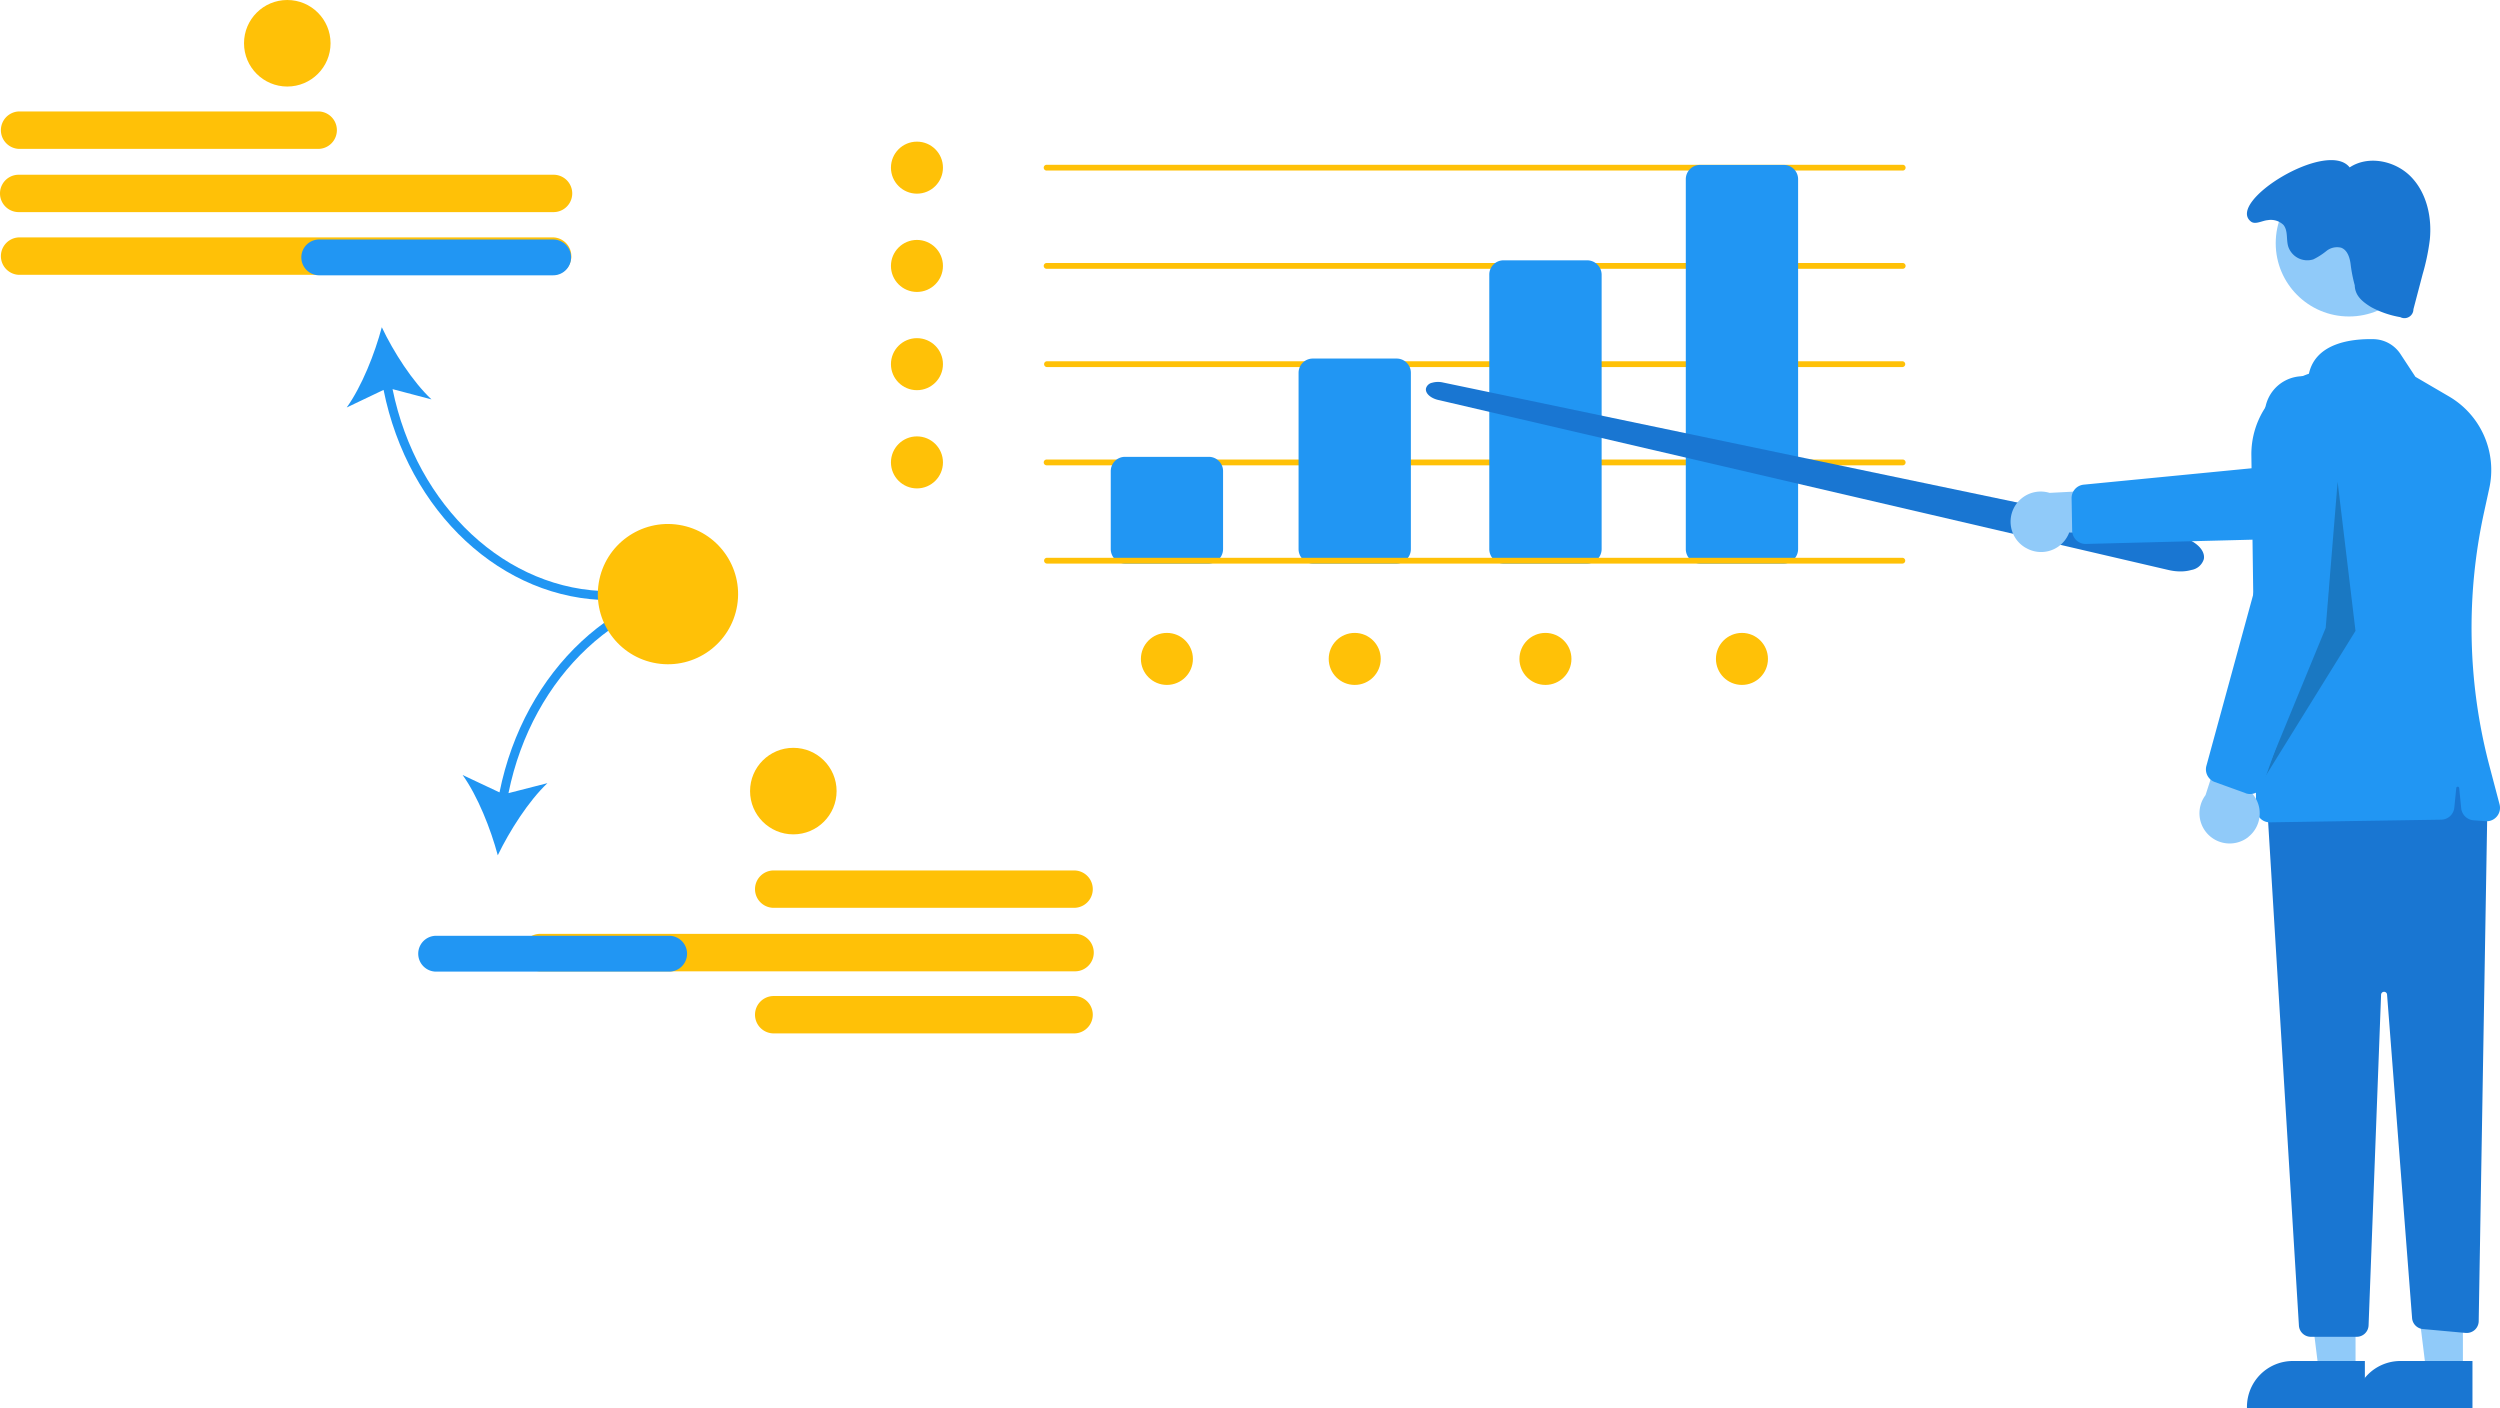 <svg xmlns="http://www.w3.org/2000/svg" viewBox="0 0 525.79 296.2"><defs><style>.cls-1{fill:#ffc107;}.cls-2{fill:#2196f3;}.cls-3{fill:#1976d2;}.cls-4{fill:#90caf9;}.cls-5{isolation:isolate;opacity:0.2;}</style></defs><g id="Ebene_2" data-name="Ebene 2"><g id="Ebene_1-2" data-name="Ebene 1"><circle class="cls-1" cx="192.85" cy="35.26" r="5.47"/><circle class="cls-1" cx="192.85" cy="55.93" r="5.47"/><circle class="cls-1" cx="192.85" cy="76.59" r="5.47"/><circle class="cls-1" cx="192.85" cy="97.25" r="5.47"/><circle class="cls-1" cx="284.92" cy="138.58" r="5.47"/><circle class="cls-1" cx="245.42" cy="138.58" r="5.47"/><circle class="cls-1" cx="366.36" cy="138.58" r="5.47"/><circle class="cls-1" cx="325.03" cy="138.58" r="5.47"/><path class="cls-1" d="M400.09,35.87H220.2a.61.61,0,1,1,0-1.21H400.09a.61.61,0,1,1,0,1.21Z"/><path class="cls-1" d="M400.09,56.53H220.2a.61.61,0,1,1,0-1.21H400.09a.61.61,0,1,1,0,1.21Z"/><path class="cls-1" d="M400.09,77.2H220.2a.61.61,0,1,1,0-1.22H400.09a.61.61,0,1,1,0,1.22Z"/><path class="cls-1" d="M400.09,97.86H220.2a.61.61,0,1,1,0-1.21H400.09a.61.61,0,1,1,0,1.21Z"/><path class="cls-2" d="M254.23,118.53H236.61a3.05,3.05,0,0,1-3-3V99.08a3,3,0,0,1,3-3h17.62a3,3,0,0,1,3,3v16.41A3.05,3.05,0,0,1,254.23,118.53Z"/><path class="cls-2" d="M293.73,118.53H276.11a3.05,3.05,0,0,1-3-3V78.41a3,3,0,0,1,3-3h17.62a3,3,0,0,1,3,3v37.08A3.05,3.05,0,0,1,293.73,118.53Z"/><path class="cls-2" d="M333.85,118.53H316.22a3.05,3.05,0,0,1-3-3V57.75a3,3,0,0,1,3-3h17.63a3.05,3.05,0,0,1,3,3v57.74A3.06,3.06,0,0,1,333.85,118.53Z"/><path class="cls-2" d="M375.17,118.53H357.55a3.05,3.05,0,0,1-3-3V37.69a3,3,0,0,1,3-3h17.62a3,3,0,0,1,3,3v77.8A3.05,3.05,0,0,1,375.17,118.53Z"/><path class="cls-3" d="M458.62,120.18a10.83,10.83,0,0,1-2.13-.21h0l-.38-.08L302.49,84.12c-1.67-.39-2.78-1.44-2.58-2.44a1.66,1.66,0,0,1,1.28-1.18,4.59,4.59,0,0,1,2.27-.06L458,112.73c3.48.72,5.89,2.86,5.5,4.86a3.28,3.28,0,0,1-2.6,2.28A8.27,8.27,0,0,1,458.62,120.18Z"/><path class="cls-4" d="M426.08,115.23a6.3,6.3,0,0,0,8.63-2.24,6.55,6.55,0,0,0,.48-1l22.41.46-6.21-9.85-20.33,1.06a6.34,6.34,0,0,0-5,11.57Z"/><path class="cls-2" d="M435.81,111.65l-.12-6.87a2.83,2.83,0,0,1,2.55-2.85L478.52,98l33.55-11a8,8,0,1,1,5,15.28l-.22.07-37.14,11-41,1.05a2.82,2.82,0,0,1-2.77-2A2.46,2.46,0,0,1,435.81,111.65Z"/><polygon class="cls-4" points="495.41 288.75 487.72 288.75 484.06 259.08 495.41 259.08 495.41 288.75"/><path class="cls-3" d="M497.37,296.2h-24.8v-.31a9.65,9.65,0,0,1,9.65-9.65h15.15Z"/><polygon class="cls-4" points="517.99 288.75 510.3 288.75 506.64 259.08 517.99 259.08 517.99 288.75"/><path class="cls-3" d="M520,296.2h-24.8v-.31a9.65,9.65,0,0,1,9.66-9.65H520Z"/><path class="cls-3" d="M523.15,168.87l-1.84,109a2.51,2.51,0,0,1-2.55,2.47h-.18l-9-.82a2.51,2.51,0,0,1-2.28-2.3l-5.26-68a.63.63,0,0,0-1.26,0l-2.63,69.52a2.5,2.5,0,0,1-2.51,2.41H486a2.51,2.51,0,0,1-2.5-2.35l-6.76-110.56,40.15-10Z"/><circle class="cls-4" cx="494.03" cy="51.15" r="15.41"/><path class="cls-2" d="M475.36,172.11a2.82,2.82,0,0,1-.86-2l-1-74.29a17.88,17.88,0,0,1,12.1-17.22c1.44-6.55,9.12-7.37,13.6-7.27a6.94,6.94,0,0,1,5.63,3.09L508,79.25l7.08,4.14a17.91,17.91,0,0,1,8.45,19.33l-1.09,5a113.92,113.92,0,0,0,1.06,53.11l2.2,8.35a2.83,2.83,0,0,1-2,3.45,2.65,2.65,0,0,1-.93.08l-2.55-.19a2.83,2.83,0,0,1-2.59-2.53l-.42-4.22a.31.31,0,0,0-.62,0l-.41,4.08a2.81,2.81,0,0,1-2.77,2.54l-36,.56h-.05A2.81,2.81,0,0,1,475.36,172.11Z"/><path class="cls-3" d="M495.24,60c.06,2.18,1.57,3.44,3.43,4.58a19.86,19.86,0,0,0,6.15,2.12,1.89,1.89,0,0,0,2.54-.78,1.79,1.79,0,0,0,.22-.87l1.95-7.42a46,46,0,0,0,1.5-7.23c.47-4.71-.64-9.78-3.93-13.19s-9-4.61-12.93-2c-4.67-6-26.05,7.22-20.77,11.38.93.73,2.37-.2,3.56-.29a3.81,3.81,0,0,1,3.28,1c1,1.21.56,3,1,4.51a4.22,4.22,0,0,0,5.29,2.74h0a14.42,14.42,0,0,0,2.76-1.77,3.57,3.57,0,0,1,3.1-.68c1.35.51,1.84,2.17,2,3.61A30.88,30.88,0,0,0,495.24,60Z"/><polygon class="cls-5" points="491.64 101.33 489.13 132.06 475.96 164.06 495.4 132.69 491.64 101.33"/><path class="cls-4" d="M472.88,176a6.32,6.32,0,0,0,1-8.87,7.31,7.31,0,0,0-.77-.8l8.39-20.79-11.42,2.31-6.22,19.38a6.35,6.35,0,0,0,9.05,8.77Z"/><path class="cls-2" d="M472.26,166.8l-6.46-2.33a2.83,2.83,0,0,1-1.76-3.4l10.66-39,1.62-35.27a8,8,0,0,1,16.07.74c0,.08,0,.15,0,.23l-2.9,38.63-13.58,38.71a2.83,2.83,0,0,1-3.63,1.72Z"/><path class="cls-1" d="M400.09,118.53H220.2a.61.61,0,0,1-.61-.61.61.61,0,0,1,.61-.61H400.09a.61.61,0,0,1,.61.61A.61.61,0,0,1,400.09,118.53Z"/><path class="cls-1" d="M67.11,31.31H3.93a3.94,3.94,0,0,1,0-7.87H67.11a3.94,3.94,0,0,1,0,7.87Z"/><path class="cls-1" d="M116.42,44.61H3.93a3.93,3.93,0,0,1,0-7.86H116.42a3.93,3.93,0,0,1,0,7.86Z"/><path class="cls-1" d="M116.42,57.8H3.93a3.94,3.94,0,0,1,0-7.87H116.42a3.94,3.94,0,0,1,0,7.87Z"/><path class="cls-2" d="M128.34,126.22v-1.88c-21.75,0-40.73-17.76-45.78-42.5L90.75,84c-4-3.76-8-10-10.45-15.18-1.46,5.51-4.2,12.44-7.38,16.88L80.67,82C85.82,107.72,105.63,126.22,128.34,126.22Z"/><path class="cls-2" d="M120.11,54.14a3.77,3.77,0,0,1-3.77,3.76h-49a3.77,3.77,0,1,1,0-7.53h49A3.77,3.77,0,0,1,120.11,54.14Z"/><path class="cls-1" d="M158.79,187a3.93,3.93,0,0,1,3.93-3.93H225.9a3.93,3.93,0,1,1,0,7.86H162.72A3.93,3.93,0,0,1,158.79,187Z"/><path class="cls-1" d="M158.79,213.41a3.93,3.93,0,0,1,3.93-3.93H225.9a3.93,3.93,0,1,1,0,7.86H162.72A3.93,3.93,0,0,1,158.79,213.41Z"/><path class="cls-1" d="M113.41,204.28a3.94,3.94,0,0,1,0-7.87H225.9a3.94,3.94,0,1,1,0,7.87Z"/><path class="cls-2" d="M105.05,166.65,97.3,163c3.18,4.44,5.92,11.37,7.39,16.88,2.48-5.14,6.48-11.42,10.44-15.17l-8.19,2.1c5-24.74,24-42.5,45.78-42.5v-1.88c-22.71,0-42.51,18.5-47.67,44.24Z"/><path class="cls-2" d="M140.73,204.35h-49a3.77,3.77,0,0,1,0-7.54h49a3.77,3.77,0,0,1,0,7.54Z"/><circle class="cls-1" cx="140.47" cy="124.94" r="14.75" transform="translate(-5.35 243.59) rotate(-80.78)"/><circle class="cls-1" cx="60.42" cy="9.1" r="9.1"/><circle class="cls-1" cx="166.85" cy="166.38" r="9.1"/></g></g></svg>